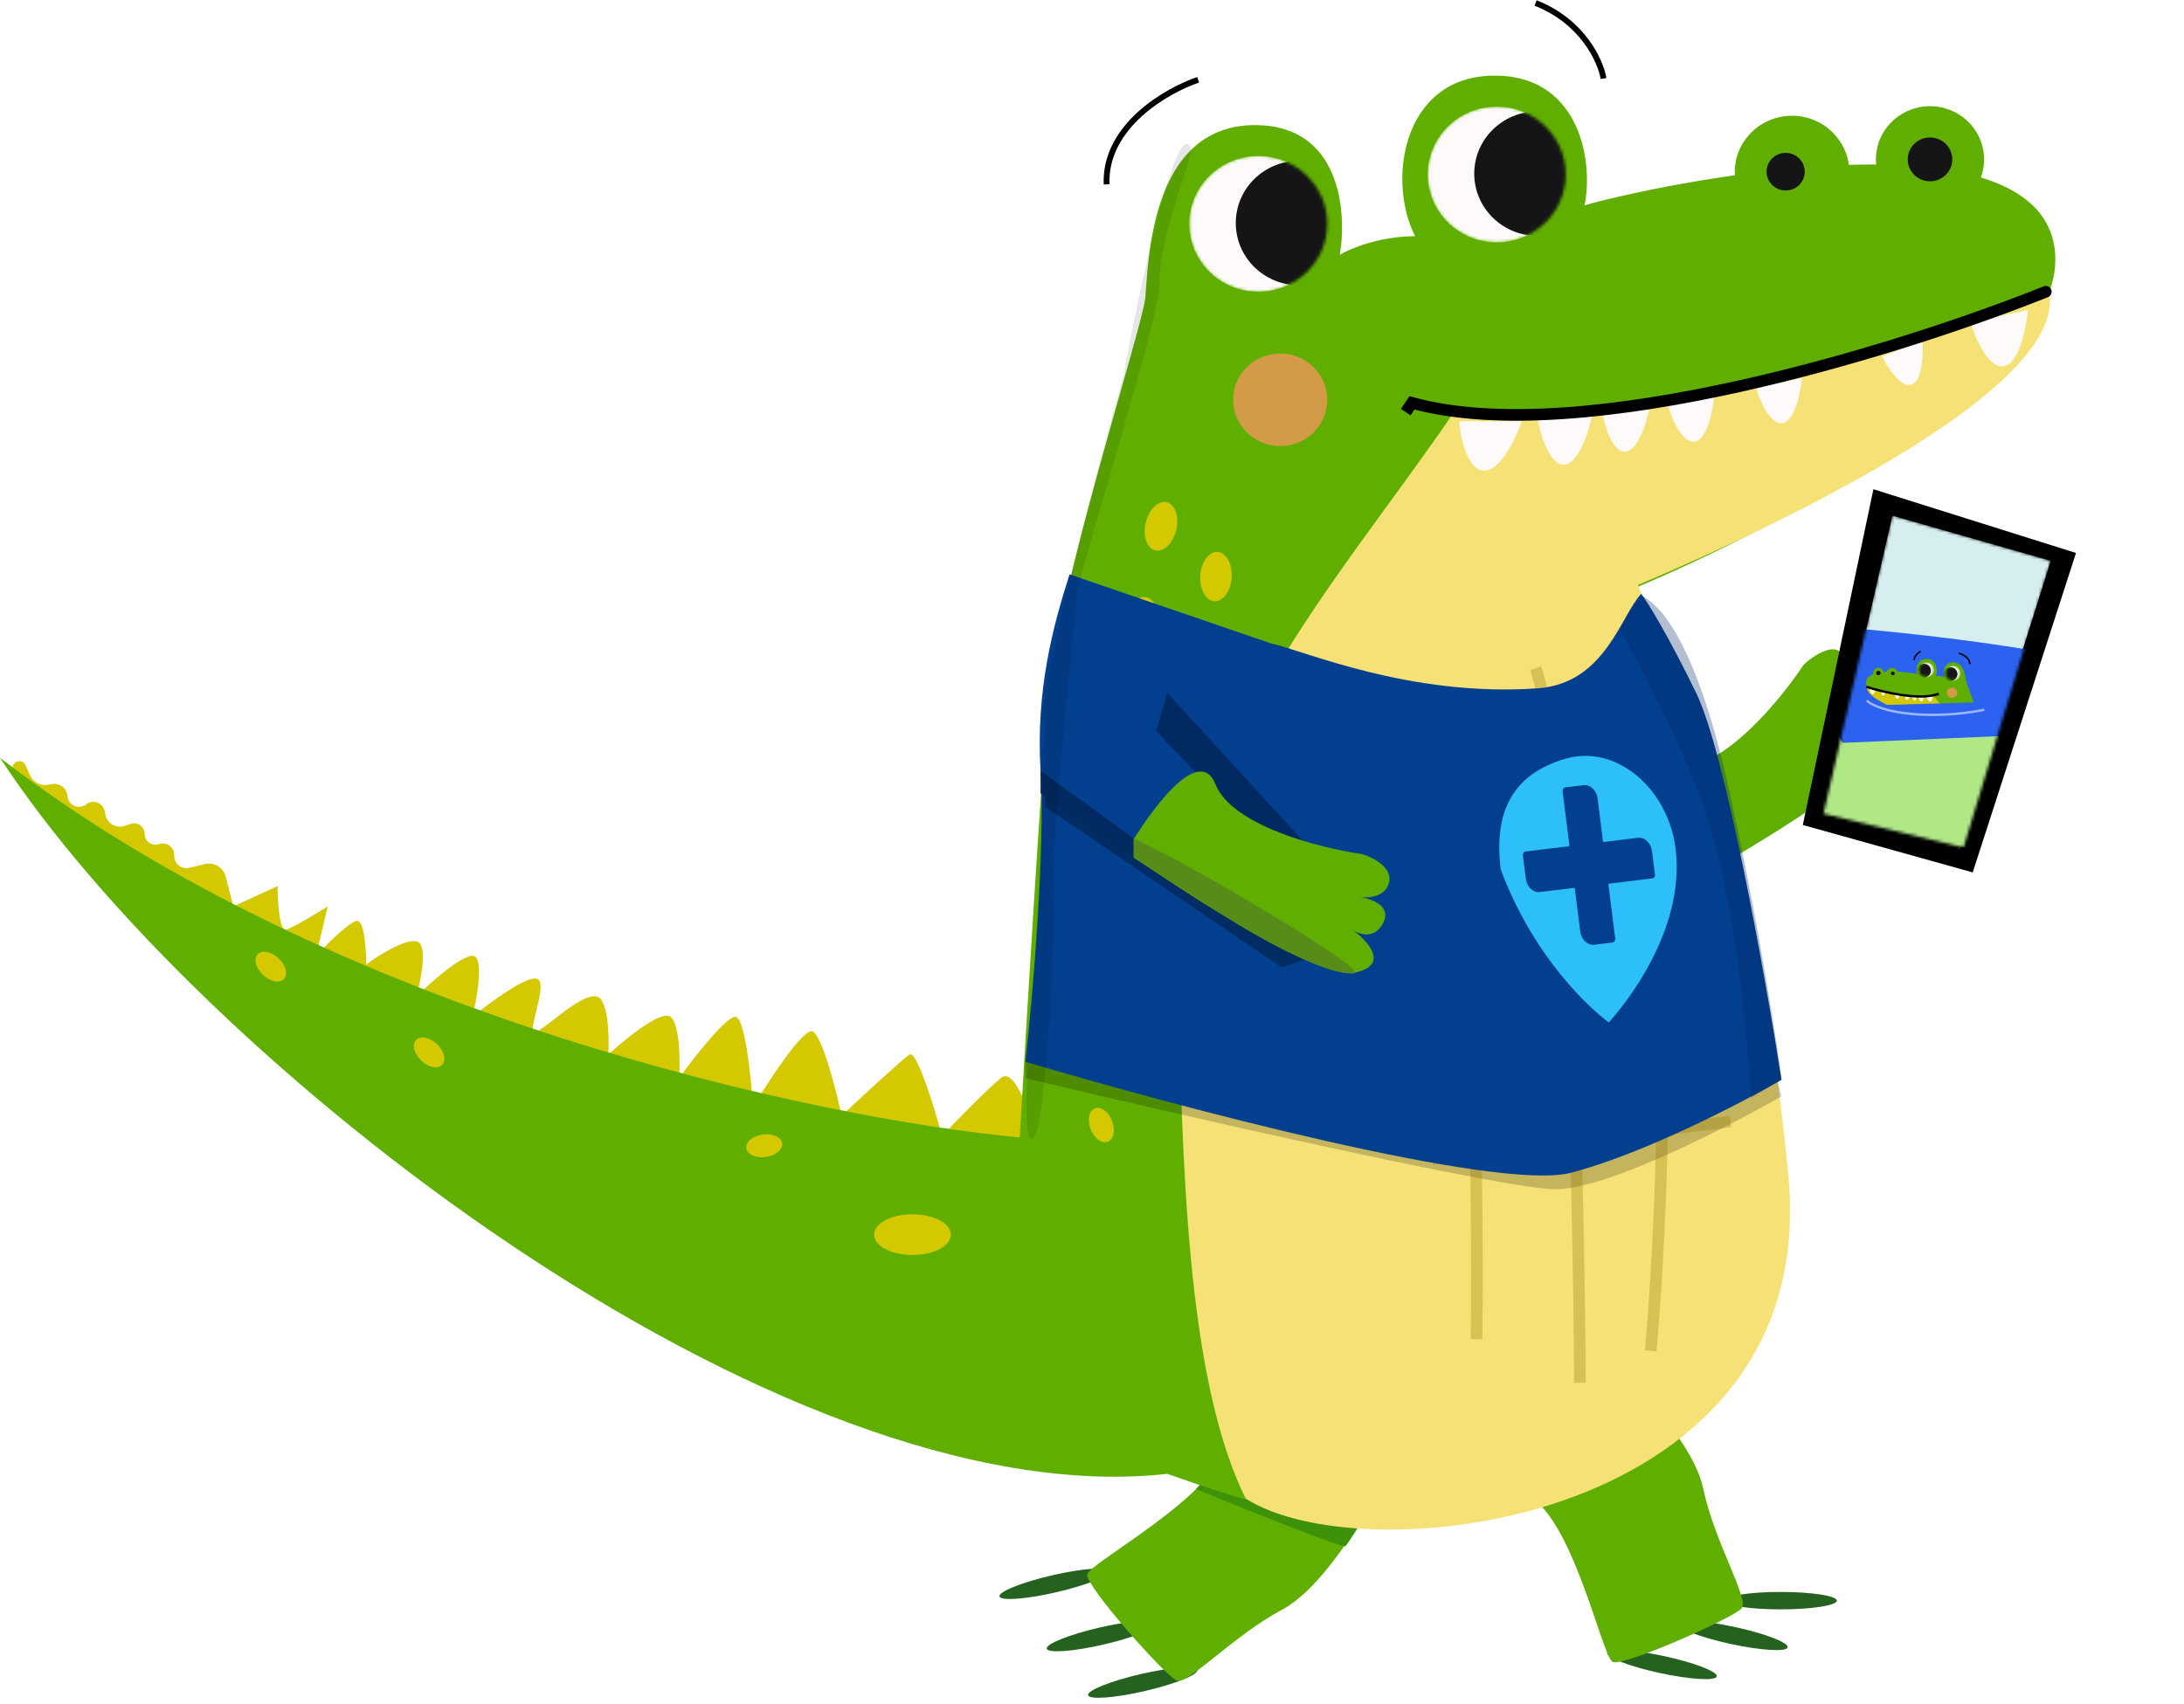 <svg width="728" height="568" viewBox="0 0 728 568" fill="none" xmlns="http://www.w3.org/2000/svg">
<path d="M567.549 291.867C589.513 279.518 634.069 251.94 636.579 240.414C639.089 228.889 626.714 234.227 621.136 237.314C623.576 235.942 628.026 228.464 625.074 224.979C622.234 221.625 614.04 226.691 611.559 230.134C613.255 227.389 615.233 220.484 613.569 217.775C611.292 214.07 603.458 219.147 601.018 221.891C593.348 233.554 574.243 256.673 559.182 255.85C544.12 255.027 558.484 279.518 567.549 291.867Z" fill="#60AF00"/>
<ellipse cx="18.703" cy="2.905" rx="18.703" ry="2.905" transform="matrix(-1 0 0 1 612.277 530.769)" fill="#256220"/>
<ellipse cx="18.689" cy="2.908" rx="18.689" ry="2.908" transform="matrix(-0.978 -0.211 -0.218 0.976 596.527 546.4)" fill="#256220"/>
<ellipse cx="18.689" cy="2.908" rx="18.689" ry="2.908" transform="matrix(-0.978 -0.211 -0.218 0.976 572.902 556.085)" fill="#256220"/>
<ellipse cx="18.687" cy="2.908" rx="18.687" ry="2.908" transform="matrix(-0.974 0.225 0.232 0.973 398.435 553.95)" fill="#256220"/>
<ellipse cx="18.687" cy="2.908" rx="18.687" ry="2.908" transform="matrix(-0.974 0.225 0.232 0.973 384.653 538.454)" fill="#256220"/>
<ellipse cx="18.687" cy="2.908" rx="18.687" ry="2.908" transform="matrix(-0.974 0.225 0.232 0.973 368.903 521.021)" fill="#256220"/>
<path d="M427.33 536.705C440.214 529.849 453.542 507.996 458.596 497.927C442.252 486.913 409.303 468.173 408.256 481.327C406.947 497.769 362.935 521.132 362.398 524.97C361.86 528.808 388.462 558.811 392.228 560.299C395.995 561.787 411.225 545.276 427.33 536.705Z" fill="#60AF00"/>
<path d="M448.494 515.5C447.681 516.3 414.953 503.167 398.691 496.5L401.74 493L405.806 482L456.625 503C454.254 506.833 449.307 514.7 448.494 515.5Z" fill="#3E920A"/>
<path d="M567.75 496.343C564.801 482.226 547.388 463.359 539.05 455.69C523.611 467.902 495.857 493.523 508.354 498.31C523.975 504.293 533.993 552.499 537.572 554.114C541.151 555.729 578.031 539.34 580.567 536.222C583.103 533.105 571.437 513.989 567.75 496.343Z" fill="#60AF00"/>
<path d="M333.701 359.345C338.426 355.471 344.2 373.226 346.497 382.589V429.077L259.873 425.203L77.765 326.416L8.859 261.526L4.869 257.601C3.446 256.2 4.437 253.778 6.434 253.778C7.311 253.778 8.107 254.292 8.468 255.091L10.013 258.511C11.067 260.845 13.589 262.145 16.102 261.651L17.275 261.42C19.676 260.947 21.993 262.548 22.402 264.96L22.542 265.788C23.03 268.668 26.423 269.977 28.719 268.17C30.932 266.428 34.206 267.574 34.849 270.316L35.211 271.861C35.862 274.636 38.75 276.259 41.459 275.37L43.561 274.681C45.865 273.925 48.234 275.642 48.234 278.067C48.234 280.447 50.523 282.158 52.806 281.484L53.156 281.38C55.613 280.655 58.078 282.497 58.078 285.059V285.381C58.078 288.026 60.559 289.971 63.127 289.339L68.228 288.085C71.327 287.322 74.462 289.203 75.248 292.296L77.765 302.203L92.531 295.424C92.531 300.589 93.121 310.726 95.484 309.951C97.846 309.176 105.655 304.463 109.265 302.203L105.327 318.668C108.937 314.794 116.746 307.046 119.108 307.046C121.471 307.046 122.062 316.731 122.062 321.573C125.999 318.668 134.858 313.05 138.796 313.825C142.733 314.6 140.436 326.416 138.796 332.227C143.389 327.707 153.561 318.668 157.499 318.668C161.436 318.668 159.139 332.227 157.499 339.006C163.405 334.164 176.005 324.866 179.155 326.416C183.092 328.353 174.233 346.754 179.155 343.849C184.077 340.943 193.92 331.258 198.842 332.227C202.78 333.001 203.108 345.463 202.78 351.597C208.358 346.431 220.301 336.682 223.451 339.006C226.601 341.331 226.733 353.534 226.404 359.345C231.326 352.565 241.957 339.006 245.107 339.006C248.257 339.006 250.357 359.022 251.014 369.03C256.264 360.313 267.551 343.074 270.701 343.849C273.851 344.623 278.576 362.896 280.545 371.935C287.107 365.801 300.823 353.146 303.185 351.597C305.548 350.047 311.388 369.03 314.013 378.715C318.607 373.872 328.976 363.219 333.701 359.345Z" fill="#D4C900"/>
<path d="M685.071 84.924C687.581 126.086 592.682 176.167 544.919 196.062C558.864 237.567 587.801 333.954 591.985 387.465C597.215 454.353 549.103 474.934 509.358 494.486C469.614 514.038 444.512 510.951 389.078 491.399C259.386 505.805 65.892 353.506 0 252.659C112.122 339.099 273.331 373.058 339.921 379.232C342.013 342.872 346.824 262.744 349.334 233.107C352.472 196.062 380.711 109.621 381.757 99.331C382.803 89.04 382.803 41.704 418.364 41.704C446.813 41.704 449.044 70.518 446.604 84.924C450.09 82.866 459.991 78.75 471.705 78.75C462.292 60.227 467.522 26.268 496.807 25.239C526.093 24.21 531.322 53.024 528.184 68.46C549.103 62.285 681.933 33.472 685.071 84.924Z" fill="#60AF00"/>
<ellipse cx="19.085" cy="18.78" rx="19.085" ry="18.78" transform="matrix(0.998 0.067 -0.069 0.998 579.589 37.362)" fill="#60AF00"/>
<ellipse cx="18.025" cy="17.737" rx="18.025" ry="17.737" transform="matrix(0.998 0.067 -0.069 0.998 626.57 34.236)" fill="#60AF00"/>
<ellipse cx="7.422" cy="7.304" rx="7.422" ry="7.304" transform="matrix(0.998 0.067 -0.069 0.998 636.429 45.354)" fill="#151517"/>
<ellipse cx="6.362" cy="6.26" rx="6.362" ry="6.26" transform="matrix(0.998 0.067 -0.069 0.998 589.303 50.561)" fill="#151517"/>
<path d="M483.948 138.435C520.764 147.49 632.776 114.766 682.979 97.273C690.301 133.289 567.929 185.771 545.965 195.032C551.195 208.41 585.71 277.356 596.169 392.61C606.628 507.863 455.279 525.357 415.226 499.631C398.492 465.672 394 408.045 392.954 329.838C391.908 251.63 445.25 195.032 483.948 138.435Z" fill="#F5E176"/>
<path d="M593.837 365.5L592.821 361.5V358.5C570.291 368.167 523.605 387.9 517.1 389.5C510.595 391.1 397.505 365.167 341.774 352V359.5C393.609 371.833 501.549 396.5 518.625 396.5C535.7 396.5 575.881 375.833 593.837 365.5Z" fill="black" fill-opacity="0.2"/>
<mask id="mask0_87_25" style="mask-type:alpha" maskUnits="userSpaceOnUse" x="475" y="35" width="47" height="46">
<ellipse cx="23.01" cy="22.639" rx="23.01" ry="22.639" transform="matrix(-1 0 0 1 521.909 35.53)" fill="#FFFAFA"/>
</mask>
<g mask="url(#mask0_87_25)">
<ellipse cx="23.01" cy="22.639" rx="23.01" ry="22.639" transform="matrix(-1 0 0 1 521.909 35.53)" fill="#FFFAFA"/>
<ellipse cx="21.093" cy="20.753" rx="21.093" ry="20.753" transform="matrix(-1 0 0 1 533.601 37.139)" fill="#151517"/>
</g>
<g filter="url(#filter0_d_87_25)">
<path d="M494.715 154.9C489.137 154.9 486.813 143.923 486.348 138.435H507.266C505.407 143.923 500.294 154.9 494.715 154.9Z" fill="#FFFAFA"/>
</g>
<g filter="url(#filter1_d_87_25)">
<path d="M521.527 152.91C516.709 153.41 513.599 143.347 512.647 138.253L530.715 136.377C529.66 141.679 526.345 152.409 521.527 152.91Z" fill="#FFFAFA"/>
</g>
<g filter="url(#filter2_d_87_25)">
<path d="M541.833 148.594C537.673 149.026 534.988 140.337 534.165 135.939L549.767 134.318C548.856 138.897 545.994 148.162 541.833 148.594Z" fill="#FFFAFA"/>
</g>
<g filter="url(#filter3_d_87_25)">
<path d="M565 145.222C560.909 146.084 557.307 137.722 556.017 133.434L571.358 130.202C570.943 134.85 569.091 144.361 565 145.222Z" fill="#FFFAFA"/>
</g>
<g filter="url(#filter4_d_87_25)">
<path d="M594.285 139.048C590.194 139.91 586.592 131.548 585.302 127.26L600.643 124.028C600.229 128.676 598.376 138.186 594.285 139.048Z" fill="#FFFAFA"/>
</g>
<g filter="url(#filter5_d_87_25)">
<path d="M668.019 120.122C662.917 121.197 658.424 110.768 656.815 105.42L675.949 101.389C675.432 107.186 673.121 119.048 668.019 120.122Z" fill="#FFFAFA"/>
</g>
<g filter="url(#filter6_d_87_25)">
<path d="M637.26 126.213C633.675 127.578 629.176 120.504 627.375 116.797L640.818 111.679C641.126 115.955 640.845 124.848 637.26 126.213Z" fill="#FFFAFA"/>
</g>
<mask id="mask1_87_25" style="mask-type:alpha" maskUnits="userSpaceOnUse" x="396" y="51" width="47" height="47">
<ellipse cx="23.01" cy="22.639" rx="23.01" ry="22.639" transform="matrix(-1 0 0 1 442.42 51.995)" fill="#FFFAFA"/>
</mask>
<g mask="url(#mask1_87_25)">
<ellipse cx="23.01" cy="22.639" rx="23.01" ry="22.639" transform="matrix(-1 0 0 1 442.42 51.995)" fill="#FFFAFA"/>
<ellipse cx="21.093" cy="20.753" rx="21.093" ry="20.753" transform="matrix(-1 0 0 1 454.112 53.605)" fill="#151517"/>
</g>
<path d="M681.213 95.475C682.206 95.077 683.333 95.559 683.731 96.552C684.129 97.545 683.647 98.672 682.654 99.07L681.213 95.475ZM470.659 134.318L469.056 133.232L469.834 132.083L471.173 132.451L470.659 134.318ZM682.654 99.07C659.042 108.535 620.347 121.741 580.404 130.627C540.555 139.491 499.092 144.143 470.146 136.186L471.173 132.451C499.125 140.135 539.765 135.698 579.563 126.845C619.265 118.013 657.758 104.876 681.213 95.475L682.654 99.07ZM472.263 135.405L470.171 138.492L466.964 136.319L469.056 133.232L472.263 135.405Z" fill="black"/>
<ellipse cx="15.689" cy="15.436" rx="15.689" ry="15.436" transform="matrix(-1 0 0 1 442.42 117.854)" fill="#D39B47"/>
<ellipse cx="5.225" cy="8.239" rx="5.225" ry="8.239" transform="matrix(-0.975 -0.22 -0.227 0.974 393.955 168.607)" fill="#D4C900"/>
<ellipse cx="5.229" cy="8.233" rx="5.229" ry="8.233" transform="matrix(-0.998 -0.059 -0.061 0.998 386.787 199.385)" fill="#D4C900"/>
<ellipse cx="5.229" cy="8.233" rx="5.229" ry="8.233" transform="matrix(-0.998 -0.059 -0.061 0.998 411.043 184.33)" fill="#D4C900"/>
<ellipse cx="7.743" cy="10.458" rx="7.743" ry="10.458" transform="matrix(-0.998 -0.059 -0.061 0.998 377.573 240.196)" fill="#D4C900"/>
<ellipse cx="3.827" cy="5.954" rx="3.827" ry="5.954" transform="matrix(-0.998 -0.059 -0.061 0.998 375.482 303.535)" fill="#D4C900"/>
<ellipse cx="3.82" cy="5.966" rx="3.82" ry="5.966" transform="matrix(-0.939 0.343 0.353 0.935 368.594 368.218)" fill="#D4C900"/>
<ellipse cx="3.767" cy="6.049" rx="3.767" ry="6.049" transform="matrix(0.144 0.99 0.99 -0.14 248.202 379.127)" fill="#D4C900"/>
<ellipse cx="3.796" cy="6.004" rx="3.796" ry="6.004" transform="matrix(-0.706 0.708 0.719 0.695 141.396 344.017)" fill="#D4C900"/>
<g opacity="0.3">
<path d="M550.262 450.383C555.183 393.565 559.515 269.08 537.465 225.692M526.637 461.037C526.308 394.533 522.896 253.778 511.871 222.786M492.184 446.509C492.84 389.045 491.003 265.981 478.403 233.44" stroke="#8D7700" stroke-width="3.874"/>
<path d="M448.872 249.904L572.902 289.613M475.449 316.731L572.902 332.227M477.418 386.462L576.839 373.872" stroke="#8D7700" stroke-width="3.874"/>
</g>
<ellipse cx="3.796" cy="6.004" rx="3.796" ry="6.004" transform="matrix(-0.706 0.708 0.719 0.695 88.634 315.431)" fill="#D4C900"/>
<path d="M523.707 391C499.313 397.4 392.254 369 341.774 354C344.145 333 348.482 284.2 346.856 257C345.229 229.8 351.091 208.5 356.511 191.5L423.593 214.5C434.434 216.833 469.838 232.5 512.526 229.5C535.148 227.91 540.308 205 547.083 198C549.116 200.667 555.621 211 565.378 231C575.136 251 588.416 325.333 593.837 360C580.624 367.667 548.1 384.6 523.707 391Z" fill="#023F8F"/>
<path opacity="0.3" d="M427.15 322.5L436.297 319.5L348.38 264V269L427.15 322.5Z" fill="black"/>
<path fill-rule="evenodd" clip-rule="evenodd" d="M536.247 340.891C536.247 340.891 513.26 324.5 500.261 289.969C497.768 270.158 504.597 258.049 521.721 253C538.844 247.951 556.03 263.06 558.523 282.871C562.354 313.311 536.247 340.891 536.247 340.891ZM532.546 266.294C532.198 263.529 530.109 261.508 527.881 261.779L521.721 262.53C521.164 262.598 520.782 263.213 520.869 263.904L523.161 282.111L508.484 283.899C507.927 283.967 507.546 284.582 507.633 285.273L508.594 292.914C508.942 295.679 511.031 297.7 513.26 297.429L524.91 296.01L526.728 310.462C527.076 313.227 529.165 315.248 531.394 314.976L537.554 314.226C538.111 314.158 538.492 313.543 538.405 312.851L536.114 294.645L550.792 292.857C551.349 292.789 551.73 292.173 551.643 291.482L550.681 283.841C550.333 281.076 548.245 279.055 546.016 279.327L534.365 280.746L532.546 266.294Z" fill="#2DBFFA"/>
<path d="M437.057 297.854L440.304 286.878L389.086 231L385.34 243.664L437.057 297.854Z" fill="#002A61"/>
<path d="M375.371 283.979C395.933 298.477 439.981 326.834 451.675 324.277C463.37 321.719 455.94 313.674 450.763 309.972C453.048 311.583 458.322 313.354 461.142 307.554C463.725 302.244 457.759 299.84 453.632 299.133C456.805 299.442 461.848 298.811 463.003 294.263C464.302 289.149 457.522 285.792 453.97 284.753C439.998 282.753 410.676 275.3 405.161 261.486C399.645 247.673 383.002 270.726 375.371 283.979Z" fill="#60AF00"/>
<path d="M451.543 324.5C456.268 323.725 400.168 289.831 377.855 279.5V286L408.347 305.5C428.034 318.09 445.637 325.468 451.543 324.5Z" fill="#588C19"/>
<path d="M534.512 26.181C533.527 20.37 527.621 7.198 511.871 1" stroke="black" stroke-width="1.937"/>
<path d="M399.385 26.599C388.885 30.15 368.082 42.095 368.87 61.465" stroke="black" stroke-width="1.937"/>
<ellipse cx="12.797" cy="6.779" rx="12.797" ry="6.779" transform="matrix(-1 0 0 1 316.967 404.864)" fill="#D4C900"/>
<path d="M657.571 290.869L600.943 275.058L624.471 163.113L692.003 184.369L657.571 290.869Z" fill="black"/>
<mask id="mask2_87_25" style="mask-type:alpha" maskUnits="userSpaceOnUse" x="607" y="171" width="77" height="112">
<path d="M683.589 186.968L630.787 171.91L607.83 271.294L654.51 282.588L683.589 186.968Z" fill="#FFFAFA"/>
</mask>
<g mask="url(#mask2_87_25)">
<path d="M683.589 186.968L630.787 171.91L607.83 272.047L652.98 284.093L683.589 186.968Z" fill="#D6EEEF"/>
<path d="M374.789 215.216C374.498 226.492 448.069 243.952 547.194 246.426C646.32 248.899 728.593 245.46 728.883 234.185C729.174 222.909 647.373 208.067 548.247 205.594C449.121 203.12 375.08 203.941 374.789 215.216Z" fill="#2B62EF"/>
<path d="M666.229 250.779C665.56 250.688 666.07 252.673 666.409 253.676L669.152 258.008L676.995 252.697L688.132 233.089L690.722 223.106L690.863 222.508C690.913 222.297 690.678 222.131 690.492 222.245C690.409 222.295 690.365 222.389 690.378 222.484L690.437 222.894C690.476 223.17 690.317 223.434 690.054 223.532L689.935 223.576C689.682 223.669 689.558 223.951 689.662 224.199L689.7 224.289C689.823 224.582 689.583 224.897 689.264 224.86C688.956 224.824 688.717 225.117 688.818 225.406L688.877 225.575C688.98 225.87 688.804 226.187 688.498 226.259L688.27 226.313C688.008 226.375 687.886 226.671 688.029 226.897C688.17 227.118 688.055 227.409 687.801 227.478L687.766 227.487C687.495 227.559 687.373 227.87 687.522 228.106L687.544 228.141C687.7 228.387 687.581 228.711 687.302 228.8L686.898 228.928C686.487 229.058 686.263 229.493 686.396 229.899L686.703 230.833L684.927 231.045C685.232 231.526 685.775 232.504 685.509 232.567C685.243 232.63 684.237 232.637 683.768 232.633L685.106 233.942C684.541 233.787 683.356 233.511 683.136 233.646C682.916 233.781 683.433 234.717 683.719 235.168C683.18 235.123 682.023 235.105 681.702 235.403C681.381 235.7 682.292 236.669 682.788 237.117C682.093 236.958 680.612 236.697 680.245 236.922C679.878 237.147 680.893 238.279 681.446 238.817C680.61 238.704 678.887 238.557 678.685 238.882C678.432 239.287 680.344 240.495 679.714 240.506C679.084 240.516 677.595 240.176 677.194 240.548C676.872 240.845 677.577 242.025 677.97 242.577C677.145 242.415 675.457 242.189 675.301 242.585C675.144 242.982 675.852 244.126 676.226 244.649C675.367 244.299 673.577 243.643 673.283 243.823C672.99 244.003 673.975 245.988 674.505 246.958C673.501 246.445 671.432 245.484 671.184 245.736C670.936 245.988 671.575 247.961 671.925 248.915C670.951 248.719 668.926 248.323 668.615 248.314C668.303 248.305 668.88 250.407 669.207 251.459C668.493 251.271 666.898 250.87 666.229 250.779Z" fill="#D4C900"/>
<ellipse cx="2.053" cy="0.319" rx="2.053" ry="0.319" transform="matrix(0.997 -0.074 0.077 0.997 633.722 275.983)" fill="#256220"/>
<ellipse cx="2.052" cy="0.319" rx="2.052" ry="0.319" transform="matrix(0.959 -0.283 0.292 0.957 635.578 277.566)" fill="#256220"/>
<ellipse cx="2.052" cy="0.319" rx="2.052" ry="0.319" transform="matrix(0.959 -0.283 0.292 0.957 638.246 278.433)" fill="#256220"/>
<ellipse cx="2.051" cy="0.319" rx="2.051" ry="0.319" transform="matrix(0.989 0.152 -0.156 0.987 657.79 276.962)" fill="#256220"/>
<ellipse cx="2.051" cy="0.319" rx="2.051" ry="0.319" transform="matrix(0.989 0.152 -0.156 0.987 659.168 275.154)" fill="#256220"/>
<ellipse cx="2.051" cy="0.319" rx="2.051" ry="0.319" transform="matrix(0.989 0.152 -0.156 0.987 660.745 273.117)" fill="#256220"/>
<path d="M654.019 275.125C652.551 274.479 650.908 272.196 650.27 271.135C651.966 269.796 655.415 267.475 655.641 268.907C655.923 270.696 660.938 272.895 661.029 273.311C661.12 273.726 658.46 277.228 658.061 277.421C657.661 277.615 655.855 275.932 654.019 275.125Z" fill="#60AF00"/>
<path d="M638.307 271.851C638.511 270.282 640.258 268.074 641.106 267.167C642.899 268.378 646.154 270.956 644.826 271.582C643.166 272.365 642.475 277.724 642.097 277.93C641.719 278.136 637.544 276.642 637.24 276.321C636.936 276.001 638.052 273.813 638.307 271.851Z" fill="#60AF00"/>
<path d="M636.607 249.465C634.098 248.292 628.988 245.636 628.616 244.395C628.244 243.154 629.644 243.637 630.281 243.93C630.002 243.799 629.452 243.017 629.746 242.611C630.029 242.221 630.968 242.709 631.269 243.066C631.06 242.779 630.785 242.039 630.945 241.729C631.163 241.305 632.063 241.797 632.353 242.077C633.291 243.292 635.577 245.667 637.219 245.454C638.861 245.241 637.495 248.039 636.607 249.465Z" fill="#60AF00"/>
<path d="M621.998 227.768C622.07 232.295 632.881 237.003 638.277 238.792C637.1 243.449 634.744 254.237 634.737 260.129C634.728 267.494 640.168 269.355 644.684 271.172C649.199 272.988 651.921 272.445 657.825 269.853C672.144 270.373 666.075 254.337 672.439 242.76C660.893 253.137 669.5 255.954 662.262 257.173C661.727 253.209 660.525 244.477 660.001 241.253C659.345 237.223 655.526 227.99 655.324 226.872C655.123 225.754 654.725 220.572 650.832 220.862C647.717 221.094 647.716 224.266 648.104 225.824C647.705 225.627 646.586 225.257 645.304 225.352C646.179 223.248 645.32 219.573 642.105 219.699C638.891 219.825 638.561 223.022 639.034 224.686C636.692 224.181 621.908 222.11 621.998 227.768Z" fill="#60AF00"/>
<path d="M644.467 231.987C640.512 233.278 627.974 230.609 622.331 229.103C621.833 233.106 635.672 237.853 638.154 238.688C637.694 240.195 634.496 248.025 634.322 260.727C634.148 273.43 650.864 274.111 655.032 270.968C656.578 267.114 656.584 260.769 656.04 252.198C655.496 243.628 649.18 237.867 644.467 231.987Z" fill="#D4C900"/>
<mask id="mask3_87_25" style="mask-type:alpha" maskUnits="userSpaceOnUse" x="639" y="220" width="6" height="6">
<ellipse cx="2.526" cy="2.486" rx="2.526" ry="2.486" transform="matrix(0.997 -0.074 0.077 0.997 639.444 221.03)" fill="#FFFAFA"/>
</mask>
<g mask="url(#mask3_87_25)">
<ellipse cx="2.526" cy="2.486" rx="2.526" ry="2.486" transform="matrix(0.997 -0.074 0.077 0.997 639.444 221.03)" fill="#FFFAFA"/>
<ellipse cx="2.315" cy="2.279" rx="2.315" ry="2.279" transform="matrix(0.997 -0.074 0.077 0.997 638.846 221.491)" fill="#151517"/>
</g>
<path d="M643.426 233.877C644.037 233.831 644.199 232.61 644.204 232.006L641.914 232.176C642.164 232.762 642.816 233.922 643.426 233.877Z" fill="#FFFAFA"/>
<path d="M640.475 233.878C641.006 233.893 641.262 232.766 641.323 232.201L639.329 232.143C639.49 232.715 639.943 233.862 640.475 233.878Z" fill="#FFFAFA"/>
<path d="M638.215 233.571C638.674 233.584 638.895 232.611 638.948 232.123L637.226 232.072C637.365 232.566 637.756 233.557 638.215 233.571Z" fill="#FFFAFA"/>
<path d="M635.651 233.391C636.106 233.452 636.43 232.507 636.535 232.027L634.828 231.798C634.913 232.304 635.196 233.33 635.651 233.391Z" fill="#FFFAFA"/>
<path d="M632.393 232.953C632.848 233.014 633.172 232.069 633.277 231.589L631.57 231.36C631.655 231.866 631.938 232.892 632.393 232.953Z" fill="#FFFAFA"/>
<path d="M624.161 231.483C624.729 231.559 625.133 230.38 625.264 229.782L623.135 229.496C623.241 230.127 623.594 231.406 624.161 231.483Z" fill="#FFFAFA"/>
<path d="M627.58 231.899C627.984 232.019 628.417 231.208 628.583 230.787L627.068 230.336C627.07 230.807 627.176 231.778 627.58 231.899Z" fill="#FFFAFA"/>
<mask id="mask4_87_25" style="mask-type:alpha" maskUnits="userSpaceOnUse" x="648" y="221" width="6" height="6">
<ellipse cx="2.526" cy="2.486" rx="2.526" ry="2.486" transform="matrix(0.997 -0.074 0.077 0.997 648.285 222.185)" fill="#FFFAFA"/>
</mask>
<g mask="url(#mask4_87_25)">
<ellipse cx="2.526" cy="2.486" rx="2.526" ry="2.486" transform="matrix(0.997 -0.074 0.077 0.997 648.285 222.185)" fill="#FFFAFA"/>
<ellipse cx="2.315" cy="2.279" rx="2.315" ry="2.279" transform="matrix(0.997 -0.074 0.077 0.997 647.687 222.645)" fill="#151517"/>
</g>
<path d="M622.563 228.72C622.357 228.655 622.136 228.769 622.071 228.976C622.006 229.183 622.121 229.403 622.328 229.469L622.563 228.72ZM645.887 231.427L646.194 231.184L646.019 230.963L645.754 231.058L645.887 231.427ZM622.328 229.469C625 230.315 629.357 231.447 633.816 232.096C638.255 232.742 642.873 232.92 646.02 231.797L645.754 231.058C642.804 232.111 638.356 231.963 633.927 231.319C629.518 230.678 625.203 229.556 622.563 228.72L622.328 229.469ZM645.579 231.671L645.834 231.992L646.449 231.505L646.194 231.184L645.579 231.671Z" fill="black"/>
<ellipse cx="1.722" cy="1.695" rx="1.722" ry="1.695" transform="matrix(0.997 -0.074 0.077 0.997 648.839 229.395)" fill="#D39B47"/>
<ellipse cx="0.574" cy="0.905" rx="0.574" ry="0.905" transform="matrix(0.956 -0.292 0.301 0.954 654.573 234.556)" fill="#D4C900"/>
<ellipse cx="0.574" cy="0.904" rx="0.574" ry="0.904" transform="matrix(0.991 -0.133 0.137 0.991 655.616 237.867)" fill="#D4C900"/>
<ellipse cx="0.574" cy="0.904" rx="0.574" ry="0.904" transform="matrix(0.991 -0.133 0.137 0.991 652.834 236.416)" fill="#D4C900"/>
<ellipse cx="0.85" cy="1.148" rx="0.85" ry="1.148" transform="matrix(0.991 -0.133 0.137 0.991 656.969 242.259)" fill="#D4C900"/>
<ellipse cx="0.42" cy="0.654" rx="0.42" ry="0.654" transform="matrix(0.991 -0.133 0.137 0.991 657.731 249.176)" fill="#D4C900"/>
<ellipse cx="0.419" cy="0.655" rx="0.419" ry="0.655" transform="matrix(0.963 0.273 -0.281 0.959 659.03 256.201)" fill="#D4C900"/>
<ellipse cx="0.414" cy="0.664" rx="0.414" ry="0.664" transform="matrix(-0.068 0.997 -0.998 -0.066 672.302 256.414)" fill="#D4C900"/>
<ellipse cx="0.417" cy="0.659" rx="0.417" ry="0.659" transform="matrix(0.759 0.653 -0.664 0.746 683.699 251.7)" fill="#D4C900"/>
<path d="M657.579 247.035C655.45 248.789 650.867 252.253 649.565 252.068C648.263 251.884 649.009 250.942 649.544 250.495C649.308 250.69 648.745 250.927 648.388 250.315C648.06 249.754 648.693 249.443 649.139 249.332C648.794 249.391 648.237 249.363 648.072 248.875C647.887 248.326 648.601 247.903 648.981 247.76C650.493 247.427 653.641 246.372 654.128 244.815C654.616 243.258 656.632 245.646 657.579 247.035Z" fill="#60AF00"/>
<path d="M649.31 251.789C648.786 251.743 653.367 249.106 655.722 247.793C655.597 248.975 655.564 248.551 653.515 250.09C651.465 251.629 649.965 251.847 649.31 251.789Z" fill="#588C19"/>
<g opacity="0.3">
<path d="M639.834 266.678C638.817 260.498 637.294 246.905 639.343 241.976M642.51 267.651C641.986 260.368 641.174 244.932 642.12 241.449M646.16 265.78C645.604 259.495 644.769 246.007 645.874 242.342" stroke="#8D7700" stroke-width="1.01"/>
<path d="M649.245 243.904L636.002 249.262M646.899 251.436L636.361 253.927M647.27 259.086L636.28 258.518" stroke="#8D7700" stroke-width="1.01"/>
</g>
<path d="M637.986 220.11C638.045 219.465 638.58 217.975 640.252 217.168" stroke="black" stroke-width="0.505"/>
<path d="M652.983 217.82C654.162 218.123 656.54 219.261 656.617 221.388" stroke="black" stroke-width="0.505"/>
<ellipse cx="1.405" cy="0.744" rx="1.405" ry="0.744" transform="matrix(0.997 -0.074 0.077 0.997 664.991 259.792)" fill="#D4C900"/>
<path d="M666.234 252.279C663.962 248.965 658.935 241.671 657.006 239.014L667.998 265.577C681.056 259.771 690.618 234.713 691.079 221.559C685.434 235.908 672.164 248.018 666.234 252.279Z" fill="#60AF00"/>
<rect width="85.297" height="44.306" transform="matrix(-1 -0.025 -0.026 1 688.587 239.028)" fill="#B0E886"/>
<path d="M693.392 233.181L605.459 235.701L614.315 247.673L689.184 244.449L693.392 233.181Z" fill="#2B62EF"/>
<path d="M661.42 236.614C657.784 237.46 647.997 238.942 637.934 238.095C627.871 237.249 623.286 234.725 622.251 233.569" stroke="#9CB7FB" stroke-width="0.785"/>
<ellipse cx="1.899" cy="1.87" rx="1.899" ry="1.87" transform="matrix(-0.992 0.126 0.13 0.991 632.37 222.452)" fill="#60AF00"/>
<ellipse cx="1.794" cy="1.766" rx="1.794" ry="1.766" transform="matrix(-0.992 0.126 0.13 0.991 627.683 222.421)" fill="#60AF00"/>
<ellipse cx="0.739" cy="0.727" rx="0.739" ry="0.727" transform="matrix(-0.992 0.126 0.13 0.991 626.771 223.584)" fill="#151517"/>
<ellipse cx="0.633" cy="0.623" rx="0.633" ry="0.623" transform="matrix(-0.992 0.126 0.13 0.991 631.486 223.822)" fill="#151517"/>
<path d="M691.81 231.767C691.915 232.882 691.326 235.055 688.138 234.818C684.152 234.522 679.814 232.449 682.034 231.523" stroke="#9CB7FB" stroke-width="0.785"/>
</g>
<path d="M377.855 286V279.5L346.856 257V264.5L377.855 286Z" fill="#002A61"/>
<path opacity="0.3" d="M583.673 366L593.837 360C592.99 351.833 586.214 307.2 576.05 262C563.346 205.5 549.624 200.5 548.1 199C546.88 197.8 541.832 205.5 539.969 210C539.969 210 560.097 245.789 568.428 270.5C580.508 306.332 583.673 366 583.673 366Z" fill="#002A61"/>
<path d="M393.609 62C394.829 58.8 396.489 52.667 397.167 50C392.695 36.4 380.058 95 374.298 126C365.151 158.667 347.059 226.7 347.872 237.5C348.685 248.3 345.839 304.667 344.315 331.5C342.621 348.667 340.249 382.3 344.315 379.5C349.397 376 351.938 298 351.429 287C350.921 276 358.544 203 359.052 197.5C359.561 192 387.003 104 386.495 95C385.987 86 392.085 66 393.609 62Z" fill="black" fill-opacity="0.1"/>
<defs>
<filter id="filter0_d_87_25" x="486.348" y="138.435" width="20.918" height="18.465" filterUnits="userSpaceOnUse" color-interpolation-filters="sRGB">
<feFlood flood-opacity="0" result="BackgroundImageFix"/>
<feColorMatrix in="SourceAlpha" type="matrix" values="0 0 0 0 0 0 0 0 0 0 0 0 0 0 0 0 0 0 127 0" result="hardAlpha"/>
<feOffset dy="2"/>
<feComposite in2="hardAlpha" operator="out"/>
<feColorMatrix type="matrix" values="0 0 0 0 0 0 0 0 0 0 0 0 0 0 0 0 0 0 0.25 0"/>
<feBlend mode="normal" in2="BackgroundImageFix" result="effect1_dropShadow_87_25"/>
<feBlend mode="normal" in="SourceGraphic" in2="effect1_dropShadow_87_25" result="shape"/>
</filter>
<filter id="filter1_d_87_25" x="512.647" y="136.377" width="18.069" height="18.551" filterUnits="userSpaceOnUse" color-interpolation-filters="sRGB">
<feFlood flood-opacity="0" result="BackgroundImageFix"/>
<feColorMatrix in="SourceAlpha" type="matrix" values="0 0 0 0 0 0 0 0 0 0 0 0 0 0 0 0 0 0 127 0" result="hardAlpha"/>
<feOffset dy="2"/>
<feComposite in2="hardAlpha" operator="out"/>
<feColorMatrix type="matrix" values="0 0 0 0 0 0 0 0 0 0 0 0 0 0 0 0 0 0 0.25 0"/>
<feBlend mode="normal" in2="BackgroundImageFix" result="effect1_dropShadow_87_25"/>
<feBlend mode="normal" in="SourceGraphic" in2="effect1_dropShadow_87_25" result="shape"/>
</filter>
<filter id="filter2_d_87_25" x="534.165" y="134.318" width="15.602" height="16.291" filterUnits="userSpaceOnUse" color-interpolation-filters="sRGB">
<feFlood flood-opacity="0" result="BackgroundImageFix"/>
<feColorMatrix in="SourceAlpha" type="matrix" values="0 0 0 0 0 0 0 0 0 0 0 0 0 0 0 0 0 0 127 0" result="hardAlpha"/>
<feOffset dy="2"/>
<feComposite in2="hardAlpha" operator="out"/>
<feColorMatrix type="matrix" values="0 0 0 0 0 0 0 0 0 0 0 0 0 0 0 0 0 0 0.25 0"/>
<feBlend mode="normal" in2="BackgroundImageFix" result="effect1_dropShadow_87_25"/>
<feBlend mode="normal" in="SourceGraphic" in2="effect1_dropShadow_87_25" result="shape"/>
</filter>
<filter id="filter3_d_87_25" x="556.017" y="130.202" width="15.341" height="17.082" filterUnits="userSpaceOnUse" color-interpolation-filters="sRGB">
<feFlood flood-opacity="0" result="BackgroundImageFix"/>
<feColorMatrix in="SourceAlpha" type="matrix" values="0 0 0 0 0 0 0 0 0 0 0 0 0 0 0 0 0 0 127 0" result="hardAlpha"/>
<feOffset dy="2"/>
<feComposite in2="hardAlpha" operator="out"/>
<feColorMatrix type="matrix" values="0 0 0 0 0 0 0 0 0 0 0 0 0 0 0 0 0 0 0.25 0"/>
<feBlend mode="normal" in2="BackgroundImageFix" result="effect1_dropShadow_87_25"/>
<feBlend mode="normal" in="SourceGraphic" in2="effect1_dropShadow_87_25" result="shape"/>
</filter>
<filter id="filter4_d_87_25" x="585.302" y="124.028" width="15.341" height="17.082" filterUnits="userSpaceOnUse" color-interpolation-filters="sRGB">
<feFlood flood-opacity="0" result="BackgroundImageFix"/>
<feColorMatrix in="SourceAlpha" type="matrix" values="0 0 0 0 0 0 0 0 0 0 0 0 0 0 0 0 0 0 127 0" result="hardAlpha"/>
<feOffset dy="2"/>
<feComposite in2="hardAlpha" operator="out"/>
<feColorMatrix type="matrix" values="0 0 0 0 0 0 0 0 0 0 0 0 0 0 0 0 0 0 0.25 0"/>
<feBlend mode="normal" in2="BackgroundImageFix" result="effect1_dropShadow_87_25"/>
<feBlend mode="normal" in="SourceGraphic" in2="effect1_dropShadow_87_25" result="shape"/>
</filter>
<filter id="filter5_d_87_25" x="656.815" y="101.389" width="19.134" height="20.81" filterUnits="userSpaceOnUse" color-interpolation-filters="sRGB">
<feFlood flood-opacity="0" result="BackgroundImageFix"/>
<feColorMatrix in="SourceAlpha" type="matrix" values="0 0 0 0 0 0 0 0 0 0 0 0 0 0 0 0 0 0 127 0" result="hardAlpha"/>
<feOffset dy="2"/>
<feComposite in2="hardAlpha" operator="out"/>
<feColorMatrix type="matrix" values="0 0 0 0 0 0 0 0 0 0 0 0 0 0 0 0 0 0 0.25 0"/>
<feBlend mode="normal" in2="BackgroundImageFix" result="effect1_dropShadow_87_25"/>
<feBlend mode="normal" in="SourceGraphic" in2="effect1_dropShadow_87_25" result="shape"/>
</filter>
<filter id="filter6_d_87_25" x="627.375" y="111.679" width="13.537" height="16.706" filterUnits="userSpaceOnUse" color-interpolation-filters="sRGB">
<feFlood flood-opacity="0" result="BackgroundImageFix"/>
<feColorMatrix in="SourceAlpha" type="matrix" values="0 0 0 0 0 0 0 0 0 0 0 0 0 0 0 0 0 0 127 0" result="hardAlpha"/>
<feOffset dy="2"/>
<feComposite in2="hardAlpha" operator="out"/>
<feColorMatrix type="matrix" values="0 0 0 0 0 0 0 0 0 0 0 0 0 0 0 0 0 0 0.25 0"/>
<feBlend mode="normal" in2="BackgroundImageFix" result="effect1_dropShadow_87_25"/>
<feBlend mode="normal" in="SourceGraphic" in2="effect1_dropShadow_87_25" result="shape"/>
</filter>
</defs>
</svg>
